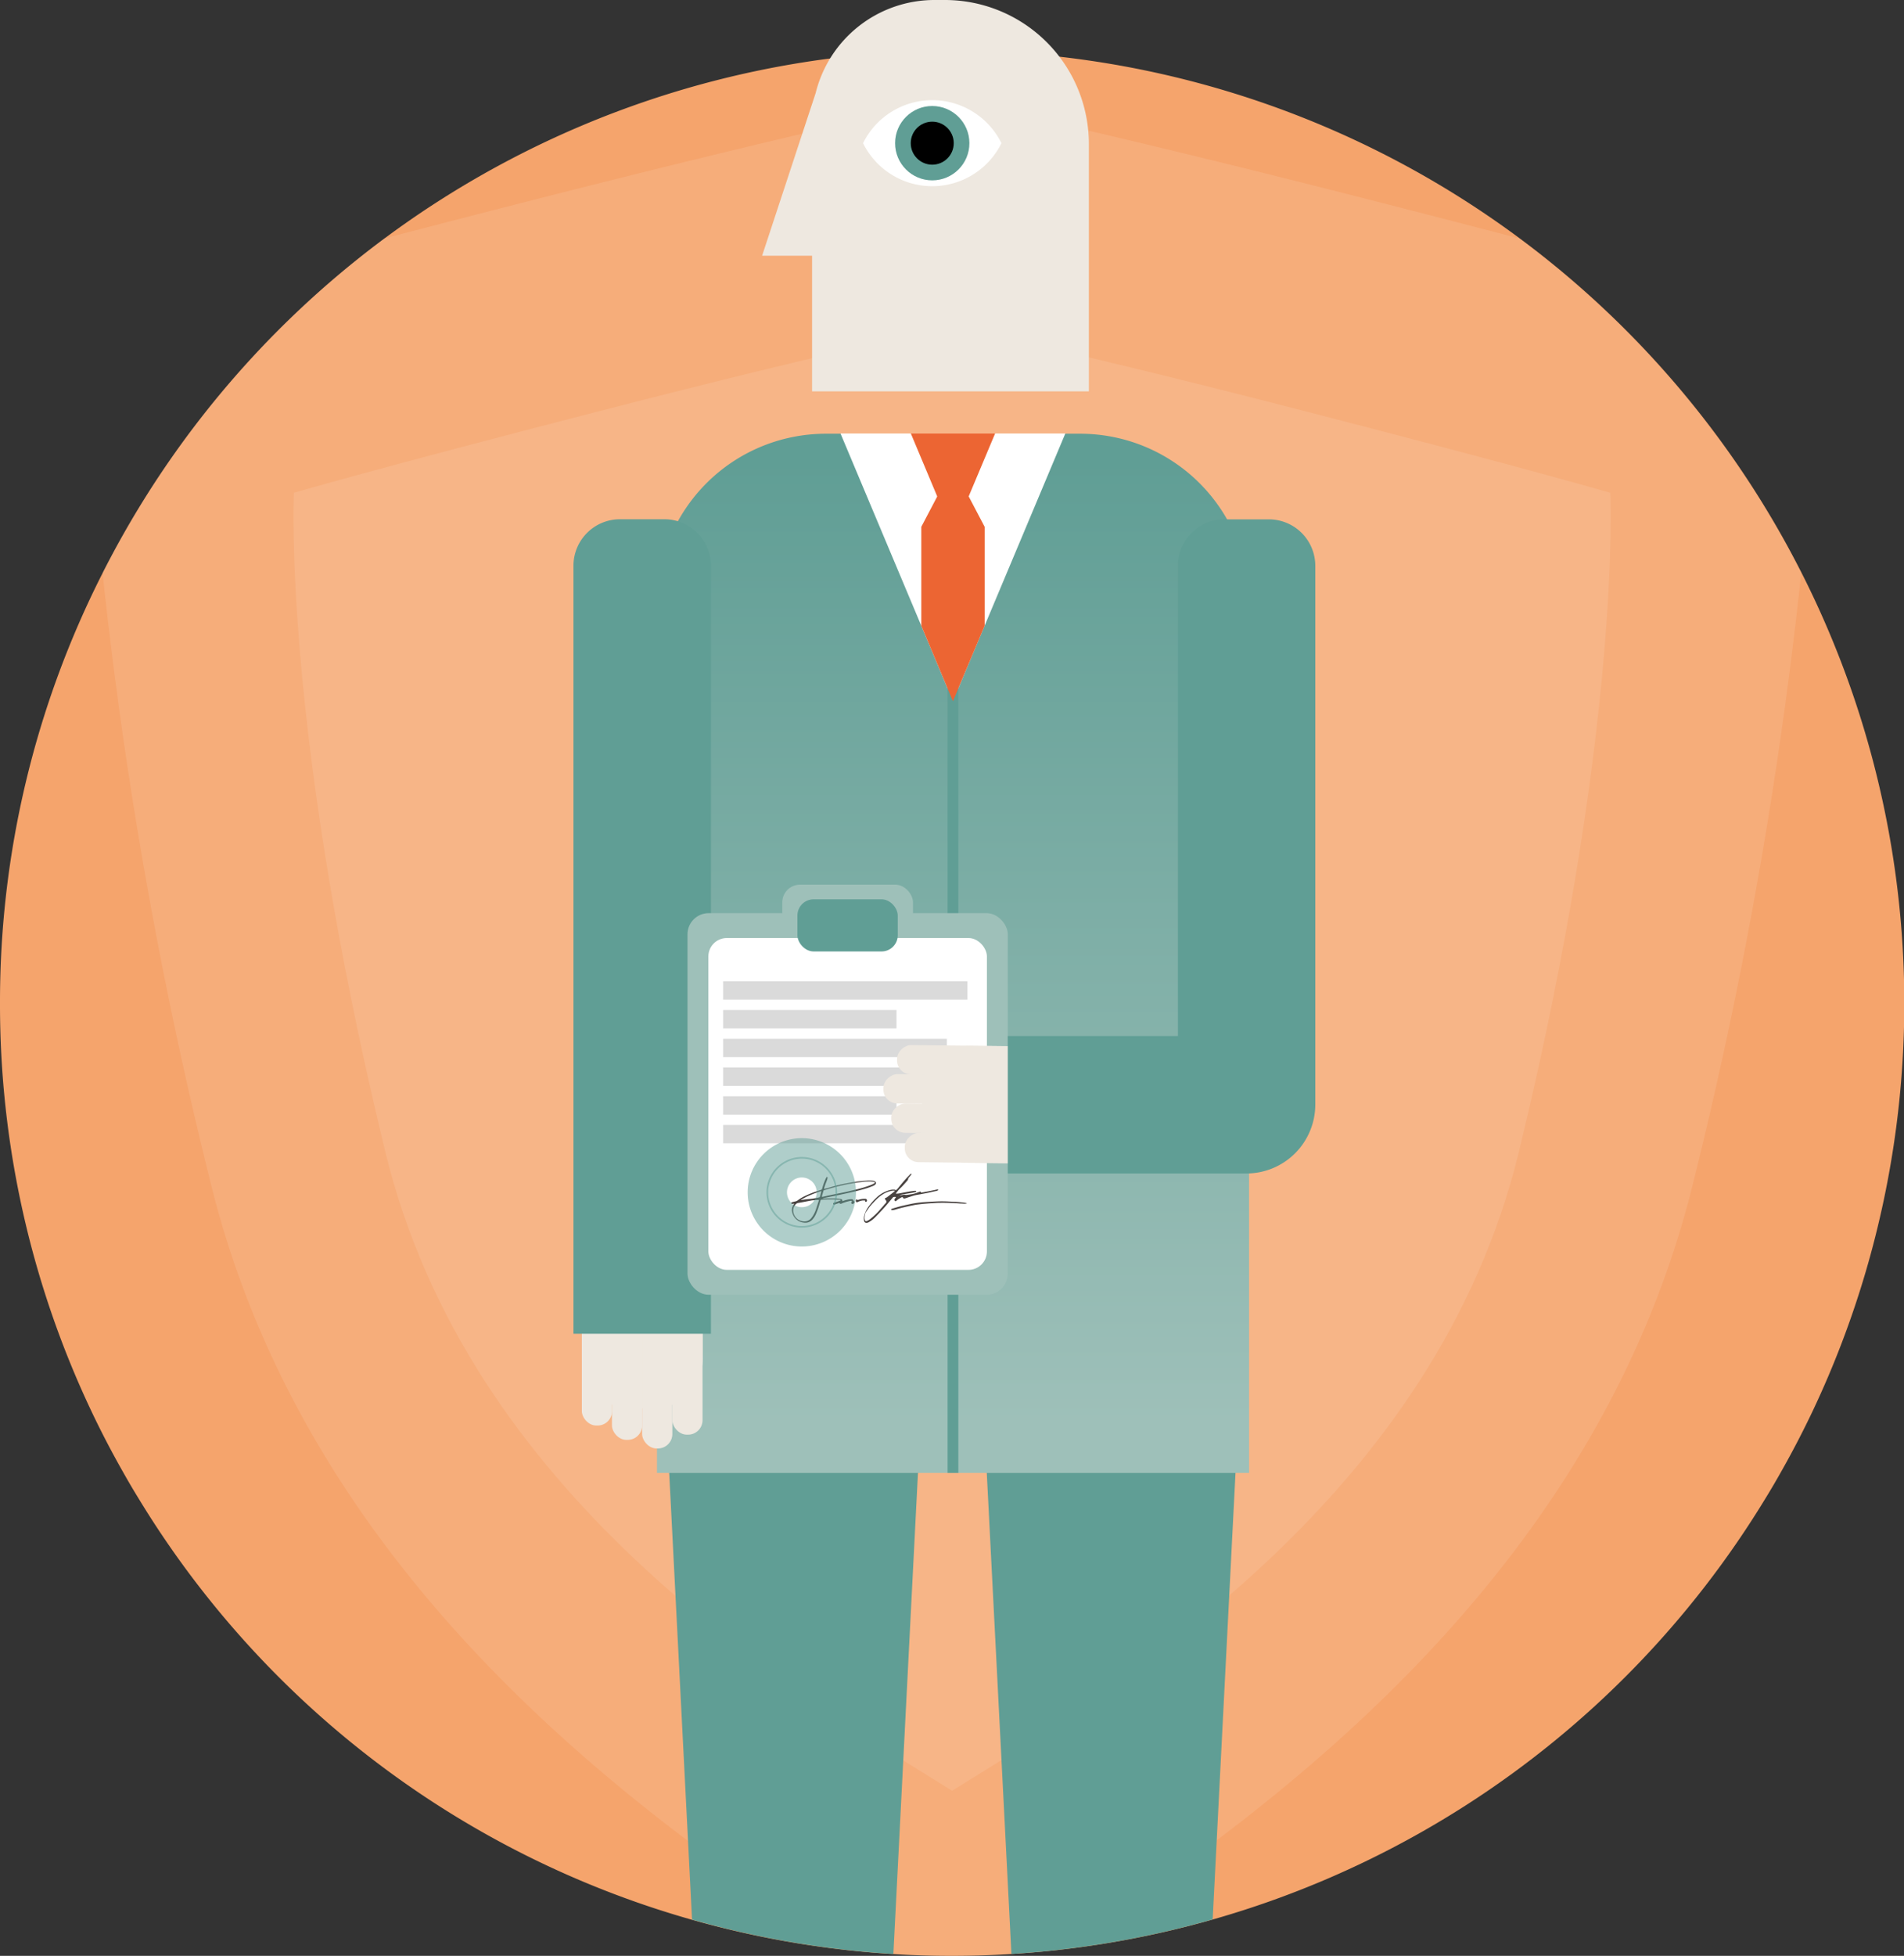 <svg id="Layer_1" data-name="Layer 1" xmlns="http://www.w3.org/2000/svg" xmlns:xlink="http://www.w3.org/1999/xlink" width="186" height="190.97" viewBox="0 0 186 190.97">
  <rect x="0" y="0" width="186" height="190.97" fill="#333333" stroke="none"/>
  <defs>
    <clipPath id="clip-path">
      <path id="Path_3792" data-name="Path 3792" d="M0,97.97a92.679,92.679,0,0,0,8.92,39.8c.96,2.03,2,4.02,3.1,5.96.45.8.91,1.59,1.39,2.37a93.023,93.023,0,0,0,159.18,0c.48-.78.94-1.57,1.39-2.37q1.65-2.91,3.1-5.96A93.01,93.01,0,1,0,0,97.97Z" fill="none"/>
    </clipPath>
    <linearGradient id="linear-gradient" x1="51.402" y1="0.049" x2="51.402" y2="0.973" gradientUnits="objectBoundingBox">
      <stop offset="0" stop-color="#9ec0b9"/>
      <stop offset="1" stop-color="#609e95"/>
    </linearGradient>
  </defs>
  <path id="Path_3771" data-name="Path 3771" d="M0,97.97a92.679,92.679,0,0,0,8.92,39.8c.96,2.03,2,4.02,3.1,5.96.45.8.91,1.59,1.39,2.37A92.908,92.908,0,0,0,93,190.97a94.417,94.417,0,0,0,10.43-.58,93,93,0,0,0,69.16-44.29c.48-.78.94-1.57,1.39-2.37q1.65-2.91,3.1-5.96A93.016,93.016,0,0,0,10.03,55.94,92.416,92.416,0,0,0,0,97.97Z" fill="#f5a46c"/>
  <path id="Path_3772" data-name="Path 3772" d="M10.02,55.93a436.261,436.261,0,0,0,10.49,59.29c9.12,37.52,39.58,60.67,62.05,75.17a92.3,92.3,0,0,0,10.43.58,94.417,94.417,0,0,0,10.43-.58c22.47-14.49,52.94-37.65,62.05-75.17a436.262,436.262,0,0,0,10.49-59.29,93.343,93.343,0,0,0-27.55-32.65c-3.19-.83-6.68-1.74-10.5-2.72C107.15,12.63,92.98,9.78,92.98,9.78S78.81,12.64,48.05,20.56c-3.82.98-7.31,1.89-10.5,2.72A93.315,93.315,0,0,0,10.01,55.93Z" fill="#fff" opacity="0.1"/>
  <path id="Path_3773" data-name="Path 3773" d="M28.7,48.12s7.78-2.29,29.98-8.01c23.5-6.06,34.33-8.24,34.33-8.24s10.83,2.18,34.32,8.24c22.2,5.72,29.98,8.01,29.98,8.01s1.14,22.88-8.92,64.3c-8.13,33.44-38.44,51.95-55.38,62.43-16.93-10.48-47.25-28.99-55.38-62.43C27.56,71,28.71,48.12,28.71,48.12Z" fill="#fff" opacity="0.1"/>
  <g id="Group_4921" data-name="Group 4921">
    <path id="Path_3774" data-name="Path 3774" d="M74.45,24.97,79.68,9.09h0A11.952,11.952,0,0,1,91.29,0h1.02a14.06,14.06,0,0,1,14.06,14.06V38.21H79.33V24.97Z" fill="#eee8e0"/>
    <g id="Group_4920" data-name="Group 4920">
      <path id="Path_3775" data-name="Path 3775" d="M84.31,13.98a7.54,7.54,0,0,0,13.52,0,7.54,7.54,0,0,0-13.52,0Z" fill="#fff"/>
      <circle id="Ellipse_132" data-name="Ellipse 132" cx="3.63" cy="3.63" r="3.63" transform="translate(87.44 10.35)" fill="#609e95"/>
      <circle id="Ellipse_133" data-name="Ellipse 133" cx="2.1" cy="2.1" r="2.1" transform="translate(88.97 11.88)"/>
    </g>
  </g>
  <g id="Group_4929" data-name="Group 4929" clip-path="url(#clip-path)">
    <g id="Group_4928" data-name="Group 4928">
      <path id="Path_3776" data-name="Path 3776" d="M100.14,216.84h16.82l5.05-98.73H95.08Z" fill="#609e95"/>
      <path id="Path_3777" data-name="Path 3777" d="M69.11,216.84H85.94l5.05-98.73H64.06Z" fill="#609e95"/>
      <path id="Path_3778" data-name="Path 3778" d="M64.17,42.35h57.84v84.98a16.5,16.5,0,0,1-16.49,16.49H80.66a16.5,16.5,0,0,1-16.49-16.49V42.35Z" transform="translate(186.19 186.17) rotate(180)" fill="url(#linear-gradient)"/>
      <g id="Group_4922" data-name="Group 4922">
        <path id="Path_3779" data-name="Path 3779" d="M63.89,137.51h-2.3a4.6,4.6,0,0,1-.91-.09c-.17-.04-.34-.08-.5-.13a4.782,4.782,0,0,1-3.34-4.57V119.03h11.8v13.69a4.782,4.782,0,0,1-3.33,4.57,4.071,4.071,0,0,1-.5.13,4.53,4.53,0,0,1-.91.09Z" fill="#eee8e0"/>
        <rect id="Rectangle_1137" data-name="Rectangle 1137" width="2.95" height="17.38" rx="1.41" transform="translate(59.79 139.19) rotate(180)" fill="#eee8e0"/>
        <rect id="Rectangle_1138" data-name="Rectangle 1138" width="2.95" height="17.38" rx="1.41" transform="translate(62.73 140.59) rotate(180)" fill="#eee8e0"/>
        <rect id="Rectangle_1139" data-name="Rectangle 1139" width="2.95" height="17.38" rx="1.41" transform="translate(65.68 141.43) rotate(180)" fill="#eee8e0"/>
        <rect id="Rectangle_1140" data-name="Rectangle 1140" width="2.95" height="17.38" rx="1.41" transform="translate(68.63 140.08) rotate(180)" fill="#eee8e0"/>
      </g>
      <path id="Path_3780" data-name="Path 3780" d="M56.03,50.7H69.45v74.99a4.543,4.543,0,0,1-4.54,4.54H60.56a4.543,4.543,0,0,1-4.54-4.54V50.7h0Z" transform="translate(125.47 180.93) rotate(180)" fill="#609e95"/>
      <path id="Path_3781" data-name="Path 3781" d="M82.11,42.33,90,61.1l3.09,7.37,10.98-26.14Z" fill="#fff"/>
      <path id="Path_3782" data-name="Path 3782" d="M93.09,52.13l-4.11-9.8h8.23Z" fill="#ec6533"/>
      <rect id="Rectangle_1141" data-name="Rectangle 1141" width="1.05" height="80.2" transform="translate(92.57 63.62)" fill="#609e95"/>
      <g id="Group_4926" data-name="Group 4926">
        <rect id="Rectangle_1142" data-name="Rectangle 1142" width="12.77" height="4.63" rx="1.73" transform="translate(76.42 86.38)" fill="#9ec0b9"/>
        <rect id="Rectangle_1143" data-name="Rectangle 1143" width="31.29" height="37.26" rx="2.07" transform="translate(67.16 89.16)" fill="#9ec0b9"/>
        <rect id="Rectangle_1144" data-name="Rectangle 1144" width="27.21" height="32.4" rx="1.8" transform="translate(69.2 91.59)" fill="#fff"/>
        <rect id="Rectangle_1145" data-name="Rectangle 1145" width="9.8" height="5.09" rx="1.58" transform="translate(77.9 87.81)" fill="#609e95"/>
        <rect id="Rectangle_1146" data-name="Rectangle 1146" width="23.87" height="1.79" transform="translate(70.64 95.81)" fill="#dadada"/>
        <rect id="Rectangle_1147" data-name="Rectangle 1147" width="16.94" height="1.79" transform="translate(70.64 98.62)" fill="#dadada"/>
        <rect id="Rectangle_1148" data-name="Rectangle 1148" width="21.86" height="1.79" transform="translate(70.64 101.43)" fill="#dadada"/>
        <rect id="Rectangle_1149" data-name="Rectangle 1149" width="23.87" height="1.79" transform="translate(70.64 104.23)" fill="#dadada"/>
        <rect id="Rectangle_1150" data-name="Rectangle 1150" width="16.94" height="1.79" transform="translate(70.64 107.04)" fill="#dadada"/>
        <rect id="Rectangle_1151" data-name="Rectangle 1151" width="21.86" height="1.79" transform="translate(70.64 109.84)" fill="#dadada"/>
        <g id="Group_4923" data-name="Group 4923">
          <path id="Path_3783" data-name="Path 3783" d="M82.11,117.15c-.05,0-.1-.02-.16-.02-.21,0-.43-.02-.64-.02-.25,0-.51,0-.76.01-.1,0-.2.01-.3.02a.088.088,0,0,0-.09.07c-.07.22-.13.45-.2.67s-.15.41-.23.61a2.022,2.022,0,0,1-.37.59.911.911,0,0,1-.82.3,1.286,1.286,0,0,1-1.12-.92.883.883,0,0,1,0-.64,1.545,1.545,0,0,1,.12-.22c.01-.02.03-.04.05-.08-.07.01-.11.02-.16.03a.1.1,0,0,1-.13-.1c0-.04.03-.05.06-.06.11-.03.21-.06.32-.08a.6.6,0,0,0,.28-.13,4.2,4.2,0,0,1,.74-.43,8.934,8.934,0,0,1,.85-.35c.21-.07.42-.15.63-.21a.182.182,0,0,0,.14-.14,6.042,6.042,0,0,1,.33-.93,1.618,1.618,0,0,1,.1-.18c0-.01.04-.03.06-.02s.03.04.03.05a.779.779,0,0,1-.04.21c-.05.15-.11.3-.17.45-.04.12-.08.25-.12.37a.508.508,0,0,1-.02.09c.08-.02.16-.03.23-.05.23-.06.45-.13.67-.19.25-.07.5-.13.75-.19.18-.04.36-.08.54-.11.33-.06.66-.12.98-.17.24-.04.49-.06.73-.08l.42-.03a3.142,3.142,0,0,1,.53.03.351.351,0,0,1,.14.06.174.174,0,0,1,.04.28.711.711,0,0,1-.3.18,8.353,8.353,0,0,1-1.07.35c-.29.08-.59.15-.89.22-.33.08-.66.15-.99.22-.55.12-1.11.23-1.66.34-.09.02-.17.04-.27.06.02,0,.02.01.03.01.42,0,.84-.01,1.26,0a4.067,4.067,0,0,1,.49.05c.13.02.17.08.17.21a.145.145,0,0,0,.07-.02,3.424,3.424,0,0,1,.63-.16,1.62,1.62,0,0,1,.22-.01.18.18,0,0,1,.17.13.116.116,0,0,0,.06.08c.04.02.04.06.03.1a.292.292,0,0,1-.14.15.106.106,0,0,1-.12-.02.127.127,0,0,1-.03-.16c.02-.03.03-.06.06-.1-.04,0-.06-.02-.08-.02a.833.833,0,0,0-.22.03,4.746,4.746,0,0,0-.64.2c-.03.01-.07.03-.1.04a.142.142,0,0,1-.19-.04c-.02-.03-.05-.02-.08-.01-.13.05-.26.09-.4.14-.06.02-.09.02-.12-.03s-.03-.11.04-.13c.21-.07.42-.15.63-.22,0,0,.02,0,.02-.01v-.02Zm-2.1.01h-.05a3.219,3.219,0,0,0-.43.03,1.97,1.97,0,0,0-.34.04c-.4.07-.79.16-1.19.22a.459.459,0,0,0-.33.21.869.869,0,0,0-.15.79,1.068,1.068,0,0,0,.91.8.859.859,0,0,0,.84-.33,2.6,2.6,0,0,0,.41-.75c.11-.3.2-.61.3-.91a.811.811,0,0,0,.03-.11Zm5.45-1.71a.326.326,0,0,0-.12-.06c-.13-.01-.26-.03-.38-.03a7.011,7.011,0,0,0-.8.05c-.25.03-.5.06-.75.1-.23.04-.46.08-.68.12l-.8.18c-.24.06-.47.12-.71.19s-.46.13-.69.2a.128.128,0,0,0-.1.1c-.04.16-.09.32-.14.49v.07h.06c.16-.03.33-.07.49-.11.46-.09.91-.19,1.37-.28s.94-.21,1.41-.32a11.618,11.618,0,0,0,1.42-.43,2.3,2.3,0,0,0,.32-.15.233.233,0,0,0,.12-.12Zm-5.22.86h-.06c-.23.08-.45.15-.68.24-.21.08-.42.17-.62.26s-.4.21-.6.31c-.02,0-.03.03-.05.04h.1c.22-.03.43-.06.65-.08a6.983,6.983,0,0,0,1.02-.16.127.127,0,0,0,.11-.1c.04-.15.08-.29.12-.44a.248.248,0,0,1,.01-.08Z" fill="#484240"/>
          <path id="Path_3784" data-name="Path 3784" d="M87.54,116.19a.61.61,0,0,0,.15-.13c.23-.28.46-.57.7-.84.17-.2.35-.38.53-.57.03-.03.06-.06.11-.04a.1.1,0,0,1-.02.09c-.08.1-.15.19-.23.28a.2.2,0,0,0-.06.12.374.374,0,0,1-.07.16c-.17.2-.34.39-.52.58-.11.12-.23.22-.34.34-.09.1-.17.22-.26.33a.062.062,0,0,1-.02.04,1.668,1.668,0,0,0,.32-.02l.63-.12c.31-.06.62-.11.94-.14.04,0,.08,0,.1.04s0,.07-.07.09c-.09.02-.18.04-.28.06l-.73.12c-.17.03-.34.06-.5.1a.055.055,0,0,0-.05.02,1.382,1.382,0,0,0,.35-.03.332.332,0,0,1,.22,0,.752.752,0,0,0,.15,0c.18-.02.37-.05.55-.08a2.774,2.774,0,0,0,.49-.15c.08-.03.16-.06.23-.08.04-.01.07-.02.11.02a.255.255,0,0,1-.02.07h.04c.24-.04.48-.09.71-.13.29-.06.58-.12.86-.18.03,0,.06-.02.09.02-.01.08-.08.1-.15.12l-.28.06c-.19.04-.38.09-.58.13-.24.05-.49.09-.73.14-.18.03-.36.06-.54.1-.21.05-.41.13-.62.19-.11.04-.22.08-.33.11-.13.04-.2,0-.25-.13a.455.455,0,0,0-.19.08,1.863,1.863,0,0,0-.41.28c-.06.06-.11.06-.16,0a.119.119,0,0,1-.02-.15,1.431,1.431,0,0,1,.11-.15.333.333,0,0,0,.03-.06.487.487,0,0,0-.24,0,.1.1,0,0,0-.07.05c-.13.15-.25.3-.38.45-.2.24-.4.48-.62.71-.24.26-.48.52-.73.77a2.7,2.7,0,0,1-.63.48.5.5,0,0,1-.13.05.238.238,0,0,1-.32-.2,1.021,1.021,0,0,1,.01-.46,2.583,2.583,0,0,1,.19-.53,3.143,3.143,0,0,1,.38-.57,5.681,5.681,0,0,1,.62-.68,2.982,2.982,0,0,1,1.07-.67,1.91,1.91,0,0,1,.47-.12h.23c.05,0,.1.04.16.06Zm-1,1.02s-.05-.08-.07-.11c-.03-.06-.04-.1.04-.13a.611.611,0,0,0,.14-.07c.25-.19.5-.38.74-.58.01,0,.02-.02.04-.04a.5.5,0,0,0-.21-.02,2.377,2.377,0,0,0-1,.37,3.543,3.543,0,0,0-.61.49c-.09.09-.19.19-.28.29a5.6,5.6,0,0,0-.4.45c-.09.12-.17.25-.26.37a1.628,1.628,0,0,0-.11.17.7.7,0,0,0-.06.19,2,2,0,0,0-.04.24.582.582,0,0,0,.04.32.11.11,0,0,0,.15.08.939.939,0,0,0,.15-.06,1.628,1.628,0,0,0,.17-.11,6.683,6.683,0,0,0,1.05-1.01c.14-.15.27-.3.4-.46.06-.07.15-.13.17-.22a.254.254,0,0,0-.04-.17Zm1.25-.35v-.01a.076.076,0,0,0-.04.02h.03a.031.031,0,0,0,.02-.01Z" fill="#484240"/>
          <path id="Path_3785" data-name="Path 3785" d="M94.47,117.48a.58.58,0,0,1-.31.05c-.12-.01-.24-.02-.37-.02-.26-.02-.52-.04-.78-.05-.28-.01-.56-.02-.84-.02s-.57,0-.85.02c-.35.02-.71.05-1.06.08-.23.02-.47.05-.7.08-.16.02-.33.06-.49.09-.55.11-1.09.24-1.63.4a1.261,1.261,0,0,1-.28.05.105.105,0,0,1-.11-.08.24.24,0,0,1,.12-.07c.27-.08.54-.16.81-.23.32-.08.65-.15.98-.22a9.672,9.672,0,0,1,1.3-.18c.4-.03.8-.05,1.2-.07.26-.01.52-.02.78-.01.32,0,.63.03.95.04.26.01.51.03.77.06.13.01.26.03.39.05a.968.968,0,0,1,.11.03Z" fill="#484240"/>
          <path id="Path_3786" data-name="Path 3786" d="M84.5,117.22a1.13,1.13,0,0,0-.26,0,1.462,1.462,0,0,0-.46.15.118.118,0,0,1-.17-.06.33.33,0,0,1,0-.14c0-.05.07-.07.11-.04.06.05.11.03.17.01a1.9,1.9,0,0,1,.58-.09h.08a.177.177,0,0,1,.14.11.156.156,0,0,1-.04.16c-.02.02-.04.05-.08.03s-.06-.03-.06-.08v-.07Z" fill="#484240"/>
        </g>
        <g id="Group_4924" data-name="Group 4924" opacity="0.5">
          <path id="Path_3787" data-name="Path 3787" d="M78.33,113.13a3.29,3.29,0,1,1-3.29,3.29,3.3,3.3,0,0,1,3.29-3.29m0-2a5.29,5.29,0,1,0,5.29,5.29,5.292,5.292,0,0,0-5.29-5.29Z" fill="#609e95"/>
        </g>
        <g id="Group_4925" data-name="Group 4925" opacity="0.5">
          <path id="Path_3788" data-name="Path 3788" d="M78.33,114.97a1.45,1.45,0,1,1-1.45,1.45,1.451,1.451,0,0,1,1.45-1.45m0-2a3.45,3.45,0,1,0,3.45,3.45,3.45,3.45,0,0,0-3.45-3.45Z" fill="#609e95"/>
        </g>
      </g>
      <g id="Group_4927" data-name="Group 4927">
        <path id="Path_3789" data-name="Path 3789" d="M90.09,106.66l-.02,2.23a5.059,5.059,0,0,0,.07.88,4.369,4.369,0,0,0,.12.49,4.62,4.62,0,0,0,4.39,3.28l13.25.15.13-11.42-13.25-.15a4.629,4.629,0,0,0-4.46,3.18,3.764,3.764,0,0,0-.13.48,5.044,5.044,0,0,0-.1.88Z" fill="#eee8e0"/>
        <rect id="Rectangle_1152" data-name="Rectangle 1152" width="2.86" height="16.83" rx="1.36" transform="matrix(-0.011, 1, -1, -0.011, 105.231, 110.786)" fill="#eee8e0"/>
        <rect id="Rectangle_1153" data-name="Rectangle 1153" width="2.86" height="16.83" rx="1.36" transform="matrix(-0.011, 1, -1, -0.011, 103.915, 107.918)" fill="#eee8e0"/>
        <rect id="Rectangle_1154" data-name="Rectangle 1154" width="2.86" height="16.83" rx="1.36" transform="matrix(-0.011, 1, -1, -0.011, 103.144, 105.05)" fill="#eee8e0"/>
        <rect id="Rectangle_1155" data-name="Rectangle 1155" width="2.86" height="16.83" rx="1.36" transform="matrix(-0.011, 1, -1, -0.011, 104.479, 102.212)" fill="#eee8e0"/>
      </g>
      <path id="Path_3790" data-name="Path 3790" d="M115.07,101.15V55.24a4.532,4.532,0,0,1,4.53-4.53h4.35a4.537,4.537,0,0,1,4.54,4.54v52.59a6.737,6.737,0,0,1-6.74,6.74H98.45V101.16h16.62Z" fill="#609e95"/>
      <path id="Path_3791" data-name="Path 3791" d="M91.56,48.47h3.07l1.56,2.97V61.1l-3.1,7.37L90,61.1V51.44Z" fill="#ec6533"/>
    </g>
  </g>
</svg>
